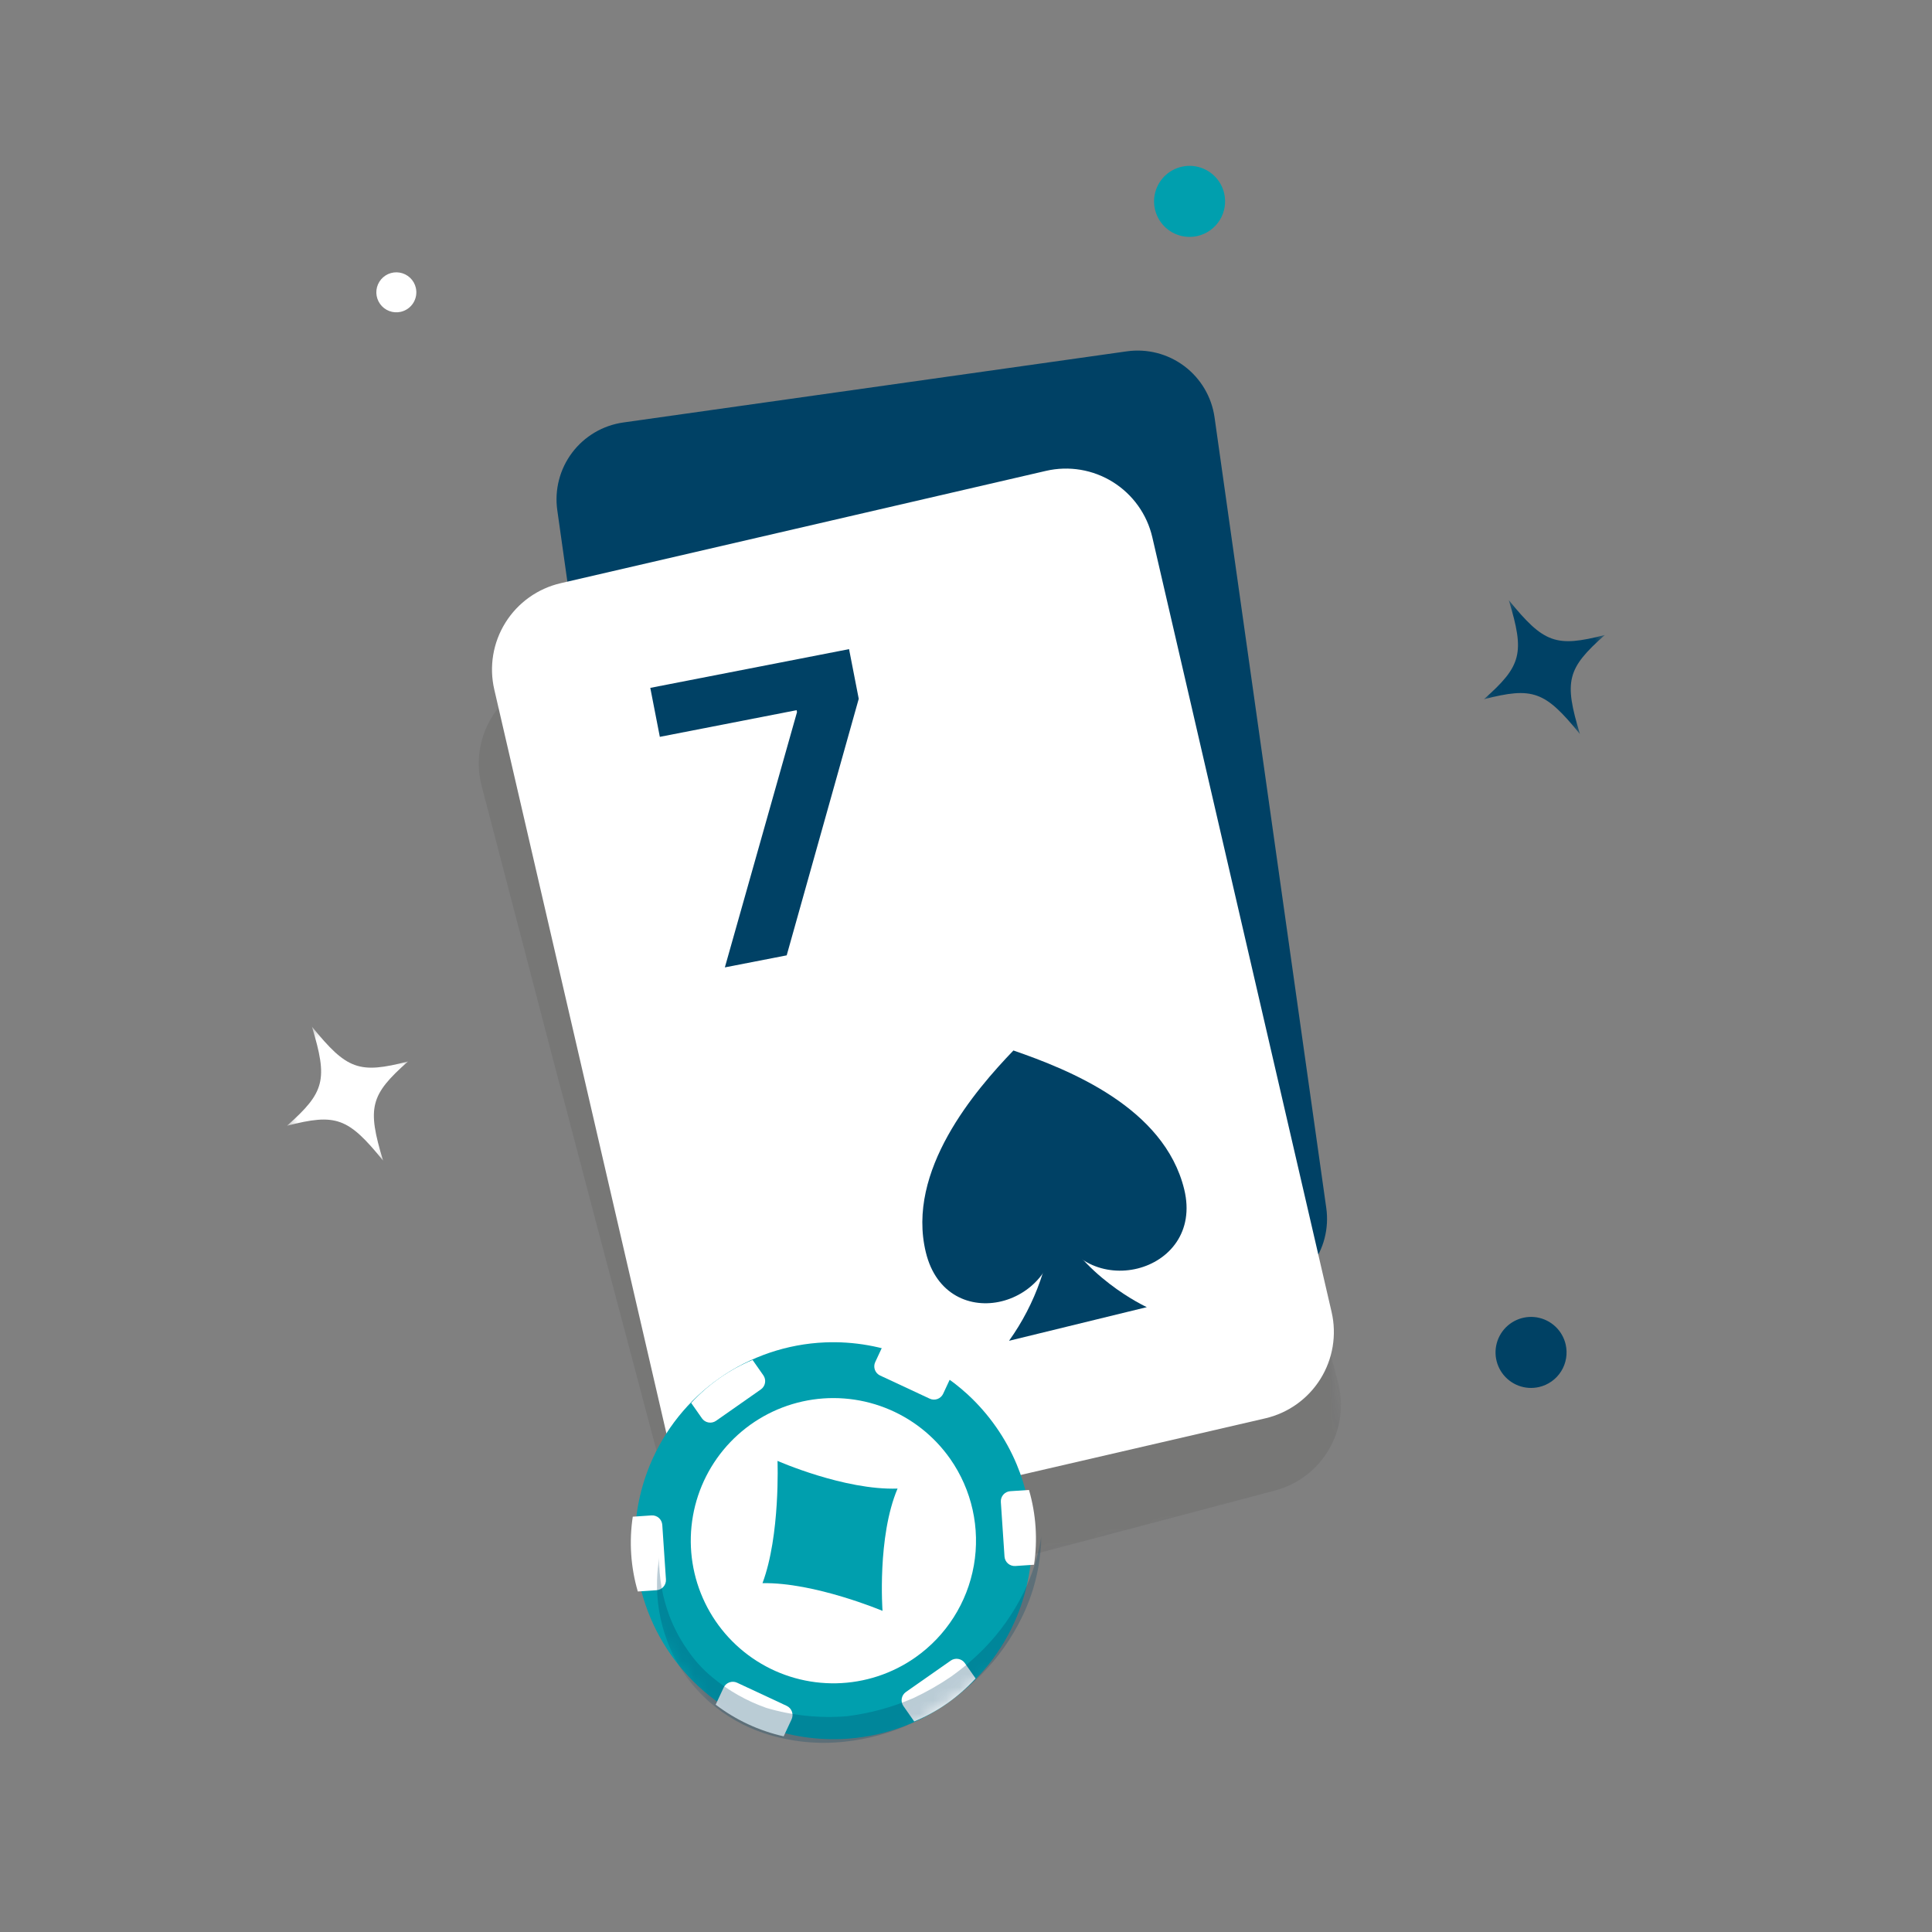 <svg width="146" height="146" viewBox="0 0 146 146" fill="none" xmlns="http://www.w3.org/2000/svg">
  <rect x="0" y="0" width="146" height="146" fill="#808080" stroke="none"/>
  <mask id="mask0_145_700" style="mask-type:alpha" maskUnits="userSpaceOnUse" x="0" y="0" width="146" height="146">
    <rect width="146" height="146" fill="black" />
  </mask>
  <g mask="url(#mask0_145_700)"></g>
  <g clip-path="url(#clip0_145_700)">
    <g opacity="0.09">
      <mask id="mask1_145_700" style="mask-type:luminance" maskUnits="userSpaceOnUse" x="21" y="39" width="82" height="89">
        <path d="M86.134 39.609L21.705 54.493L38.507 127.226L102.936 112.343L86.134 39.609Z" fill="white" />
      </mask>
      <g mask="url(#mask1_145_700)">
        <path d="M101.11 104.451L89.943 62.239L89.104 59.052L85.743 46.354C85.288 44.637 84.17 43.17 82.635 42.278C81.099 41.385 79.272 41.139 77.555 41.593L63.179 45.396L41.162 51.222C39.445 51.676 37.979 52.794 37.087 54.329C36.194 55.864 35.947 57.691 36.401 59.408L42.179 81.535C43.266 85.504 42.04 81.088 49.37 108.713L51.771 117.503C52.225 119.221 53.343 120.687 54.879 121.58C56.414 122.473 58.242 122.719 59.959 122.264L96.353 112.637C98.07 112.183 99.536 111.065 100.429 109.529C101.322 107.994 101.568 106.166 101.114 104.449"
          fill="#1D1D1B" />
      </g>
    </g>
    <path d="M95.239 97.92L57.186 103.297C56.423 103.405 55.647 103.362 54.901 103.169C54.155 102.977 53.454 102.64 52.839 102.176C52.223 101.713 51.705 101.133 51.313 100.47C50.922 99.806 50.665 99.073 50.557 98.31L42.114 38.556C41.896 37.016 42.299 35.452 43.234 34.209C44.169 32.966 45.56 32.145 47.1 31.927L85.153 26.55C86.693 26.333 88.257 26.735 89.5 27.67C90.743 28.605 91.564 29.995 91.782 31.535L100.226 91.289C100.334 92.051 100.29 92.828 100.098 93.574C99.906 94.32 99.568 95.02 99.105 95.636C98.642 96.252 98.062 96.77 97.398 97.161C96.735 97.553 96.001 97.81 95.238 97.918"
      fill="#004165" />
    <path d="M31.424 21.75C31.357 21.459 31.204 21.194 30.987 20.989C30.769 20.785 30.495 20.649 30.201 20.6C29.906 20.55 29.603 20.59 29.33 20.712C29.058 20.835 28.828 21.036 28.669 21.29C28.511 21.543 28.431 21.838 28.44 22.137C28.45 22.436 28.547 22.725 28.721 22.968C28.894 23.212 29.136 23.398 29.416 23.504C29.695 23.61 30 23.631 30.291 23.563C30.682 23.473 31.021 23.231 31.233 22.891C31.445 22.551 31.514 22.141 31.424 21.75Z"
      fill="white" />
    <path d="M92.511 14.614C92.391 14.096 92.121 13.626 91.734 13.262C91.348 12.899 90.862 12.658 90.338 12.57C89.814 12.483 89.277 12.552 88.793 12.771C88.309 12.989 87.9 13.345 87.619 13.796C87.338 14.246 87.196 14.769 87.213 15.3C87.229 15.831 87.402 16.344 87.71 16.776C88.019 17.209 88.448 17.54 88.945 17.728C89.441 17.916 89.982 17.952 90.5 17.833C90.843 17.753 91.168 17.607 91.454 17.402C91.741 17.198 91.985 16.939 92.172 16.64C92.359 16.341 92.485 16.008 92.543 15.66C92.601 15.313 92.59 14.957 92.511 14.614Z"
      fill="#009FAE" />
    <path d="M118.316 101.598C118.197 101.08 117.926 100.61 117.54 100.246C117.153 99.883 116.667 99.642 116.144 99.554C115.62 99.467 115.082 99.537 114.598 99.755C114.114 99.973 113.706 100.329 113.424 100.78C113.143 101.23 113.002 101.753 113.018 102.284C113.034 102.815 113.208 103.328 113.516 103.761C113.824 104.193 114.254 104.524 114.75 104.712C115.247 104.9 115.788 104.936 116.305 104.817C116.648 104.738 116.973 104.591 117.26 104.387C117.547 104.182 117.791 103.923 117.977 103.624C118.164 103.325 118.29 102.992 118.348 102.644C118.406 102.297 118.395 101.941 118.316 101.598Z"
      fill="#004164" />
    <path d="M87.08 40.601L90.043 53.397L90.785 56.611L100.629 99.152C101.028 100.883 100.724 102.701 99.783 104.208C98.842 105.715 97.341 106.786 95.61 107.185L58.933 115.671C57.203 116.071 55.384 115.767 53.877 114.826C52.371 113.885 51.3 112.384 50.9 110.653L37.352 52.105C37.154 51.248 37.126 50.361 37.271 49.493C37.416 48.626 37.731 47.795 38.197 47.049C38.663 46.303 39.271 45.656 39.987 45.145C40.703 44.635 41.513 44.27 42.37 44.072L64.558 38.936L79.046 35.583C80.777 35.183 82.596 35.487 84.102 36.428C85.609 37.37 86.681 38.87 87.08 40.601Z"
      fill="white" />
    <path d="M54.777 73.105L60.229 53.815L60.201 53.668L49.863 55.683L49.142 51.982L64.163 49.055L64.894 52.808L59.45 72.195L54.777 73.105Z"
      fill="#004165" />
    <path d="M79.759 92.385C80.39 98.797 71.539 101.095 69.967 94.645C68.459 88.457 73.702 82.388 76.583 79.384C80.782 80.836 87.978 83.689 89.49 89.876C91.066 96.329 81.75 98.549 79.759 92.385Z"
      fill="#004165" />
    <path d="M79.611 91.76C79.422 95.202 78.257 98.519 76.252 101.323L86.663 98.78C86.663 98.78 81.498 96.414 79.612 91.761"
      fill="#004165" />
    <mask id="mask2_145_700" style="mask-type:luminance" maskUnits="userSpaceOnUse" x="109" y="42" width="15" height="16">
      <path d="M118.592 42.924L109.447 47.781L114.824 57.904L123.969 53.046L118.592 42.924Z" fill="white" />
    </mask>
    <g mask="url(#mask2_145_700)">
      <path d="M114.019 45.352C115.237 49.364 114.999 50.31 112.135 52.842C115.837 51.887 116.754 52.22 119.396 55.475C118.177 51.464 118.415 50.518 121.28 47.985C117.579 48.94 116.662 48.608 114.019 45.352Z"
        fill="#004165" />
    </g>
    <mask id="mask3_145_700" style="mask-type:luminance" maskUnits="userSpaceOnUse" x="19" y="75" width="15" height="16">
      <path d="M28.145 75.154L19 80.011L24.377 90.134L33.522 85.276L28.145 75.154Z" fill="white" />
    </mask>
    <g mask="url(#mask3_145_700)">
      <path d="M23.572 77.582C24.79 81.594 24.552 82.54 21.688 85.072C25.39 84.117 26.307 84.45 28.949 87.705C27.731 83.694 27.968 82.748 30.833 80.215C27.132 81.17 26.215 80.838 23.572 77.582Z"
        fill="white" />
    </g>
    <path d="M75.267 107.827C75.891 108.717 76.418 109.673 76.836 110.676C77.513 112.3 77.896 114.031 77.969 115.789C78.059 117.969 77.675 120.142 76.844 122.159C75.752 124.802 73.927 127.078 71.584 128.718C69.241 130.359 66.478 131.295 63.621 131.417C61.441 131.508 59.268 131.126 57.25 130.297C54.607 129.204 52.332 127.379 50.691 125.036C49.051 122.693 48.114 119.93 47.991 117.073C47.899 114.893 48.283 112.72 49.115 110.703C50.207 108.059 52.031 105.783 54.374 104.142C56.717 102.502 59.481 101.565 62.338 101.444C64.517 101.353 66.69 101.736 68.708 102.565C70.335 103.235 71.831 104.187 73.126 105.378C73.925 106.115 74.643 106.936 75.266 107.827"
      fill="#009FAE" />
    <path d="M71.808 110.248C70.585 108.502 68.873 107.157 66.886 106.385C64.899 105.612 62.728 105.446 60.647 105.907C58.566 106.368 56.668 107.437 55.194 108.976C53.72 110.516 52.735 112.458 52.365 114.558C51.995 116.657 52.255 118.819 53.114 120.77C53.972 122.721 55.39 124.374 57.188 125.519C58.985 126.665 61.082 127.251 63.214 127.205C65.345 127.159 67.414 126.482 69.16 125.259C71.502 123.62 73.096 121.117 73.593 118.302C74.089 115.487 73.448 112.589 71.808 110.248Z"
      fill="white" />
    <path d="M66.692 121.732C66.692 121.732 66.277 116.146 67.828 112.491C63.798 112.627 58.756 110.398 58.756 110.398C58.756 110.398 58.973 116.044 57.62 119.639C61.545 119.563 66.692 121.732 66.692 121.732Z"
      fill="#009FAE" />
    <path d="M56.872 102.77L57.686 103.933C57.802 104.099 57.848 104.305 57.812 104.504C57.777 104.704 57.664 104.882 57.498 104.998L54.111 107.37C53.945 107.486 53.739 107.531 53.539 107.496C53.34 107.461 53.162 107.348 53.046 107.182L52.232 106.02C53.525 104.613 55.108 103.504 56.872 102.77Z"
      fill="white" />
    <path d="M72.912 125.678L73.726 126.84C72.433 128.247 70.85 129.356 69.086 130.09L68.272 128.927C68.156 128.761 68.11 128.555 68.145 128.356C68.181 128.156 68.294 127.978 68.46 127.862L71.847 125.49C72.013 125.374 72.219 125.329 72.418 125.364C72.618 125.399 72.796 125.512 72.912 125.678Z"
      fill="white" />
    <path d="M77.76 112.594C78.294 114.429 78.424 116.357 78.14 118.246L76.726 118.342C76.523 118.355 76.324 118.287 76.171 118.154C76.018 118.02 75.924 117.831 75.91 117.629L75.633 113.504C75.62 113.301 75.687 113.102 75.82 112.949C75.954 112.796 76.142 112.703 76.345 112.689L77.76 112.594Z"
      fill="white" />
    <path d="M50.048 115.23L50.325 119.356C50.339 119.559 50.271 119.758 50.138 119.911C50.004 120.064 49.815 120.158 49.612 120.172L48.198 120.267C47.663 118.433 47.533 116.504 47.818 114.615L49.233 114.519C49.333 114.512 49.433 114.525 49.529 114.557C49.624 114.589 49.712 114.64 49.787 114.706C49.863 114.772 49.925 114.853 49.969 114.943C50.014 115.033 50.04 115.131 50.047 115.231"
      fill="white" />
    <path d="M59.82 129.929L59.221 131.213C57.356 130.795 55.603 129.979 54.084 128.82L54.684 127.532C54.77 127.348 54.926 127.206 55.116 127.137C55.307 127.067 55.518 127.076 55.702 127.162L59.449 128.911C59.633 128.997 59.775 129.152 59.845 129.343C59.914 129.534 59.906 129.745 59.82 129.929Z"
      fill="white" />
    <path d="M71.873 104.04L71.273 105.327C71.231 105.418 71.171 105.5 71.097 105.567C71.022 105.635 70.936 105.688 70.841 105.722C70.747 105.756 70.647 105.772 70.547 105.767C70.446 105.763 70.348 105.739 70.257 105.696L66.509 103.948C66.418 103.905 66.337 103.845 66.269 103.771C66.201 103.697 66.148 103.611 66.114 103.516C66.08 103.422 66.064 103.322 66.069 103.222C66.073 103.121 66.097 103.023 66.14 102.932L66.739 101.648C68.602 102.065 70.352 102.88 71.87 104.037"
      fill="white" />
    <g opacity="0.27">
      <mask id="mask4_145_700" style="mask-type:luminance" maskUnits="userSpaceOnUse" x="46" y="103" width="37" height="35">
        <path d="M69.939 103.607L46.957 119.699L59.296 137.321L82.278 121.228L69.939 103.607Z" fill="white" />
      </mask>
      <g mask="url(#mask4_145_700)">
        <path d="M78.689 116.104C78.69 116.181 78.689 116.259 78.686 116.336C78.621 118.397 78.114 120.419 77.199 122.267C76.433 123.831 75.421 125.262 74.203 126.506C72.671 128.081 70.855 129.352 68.852 130.253C67.267 130.972 65.577 131.432 63.846 131.617C61.797 131.844 59.722 131.629 57.762 130.987C56.263 130.489 54.875 129.704 53.677 128.675C52.223 127.424 51.105 125.829 50.427 124.035C49.87 122.556 49.607 120.983 49.654 119.403C49.669 118.835 49.721 118.269 49.81 117.708C49.796 119.212 50.06 120.707 50.587 122.116C50.927 123.009 51.375 123.856 51.921 124.639C52.452 125.435 53.097 126.149 53.836 126.757C55.05 127.764 56.433 128.547 57.922 129.068C59.893 129.65 61.954 129.862 64.002 129.694C65.728 129.481 67.413 129.022 69.009 128.331C70.002 127.868 70.955 127.326 71.86 126.709C72.754 126.075 73.591 125.364 74.359 124.584C75.577 123.339 76.589 121.908 77.355 120.344C78.013 119.007 78.463 117.577 78.69 116.105"
          fill="#004165" />
      </g>
    </g>
  </g>
  <defs>
    <clipPath id="clip0_145_700">
      <rect width="104.973" height="125.32" fill="white" transform="translate(19 12)" />
    </clipPath>
  </defs>
</svg>
